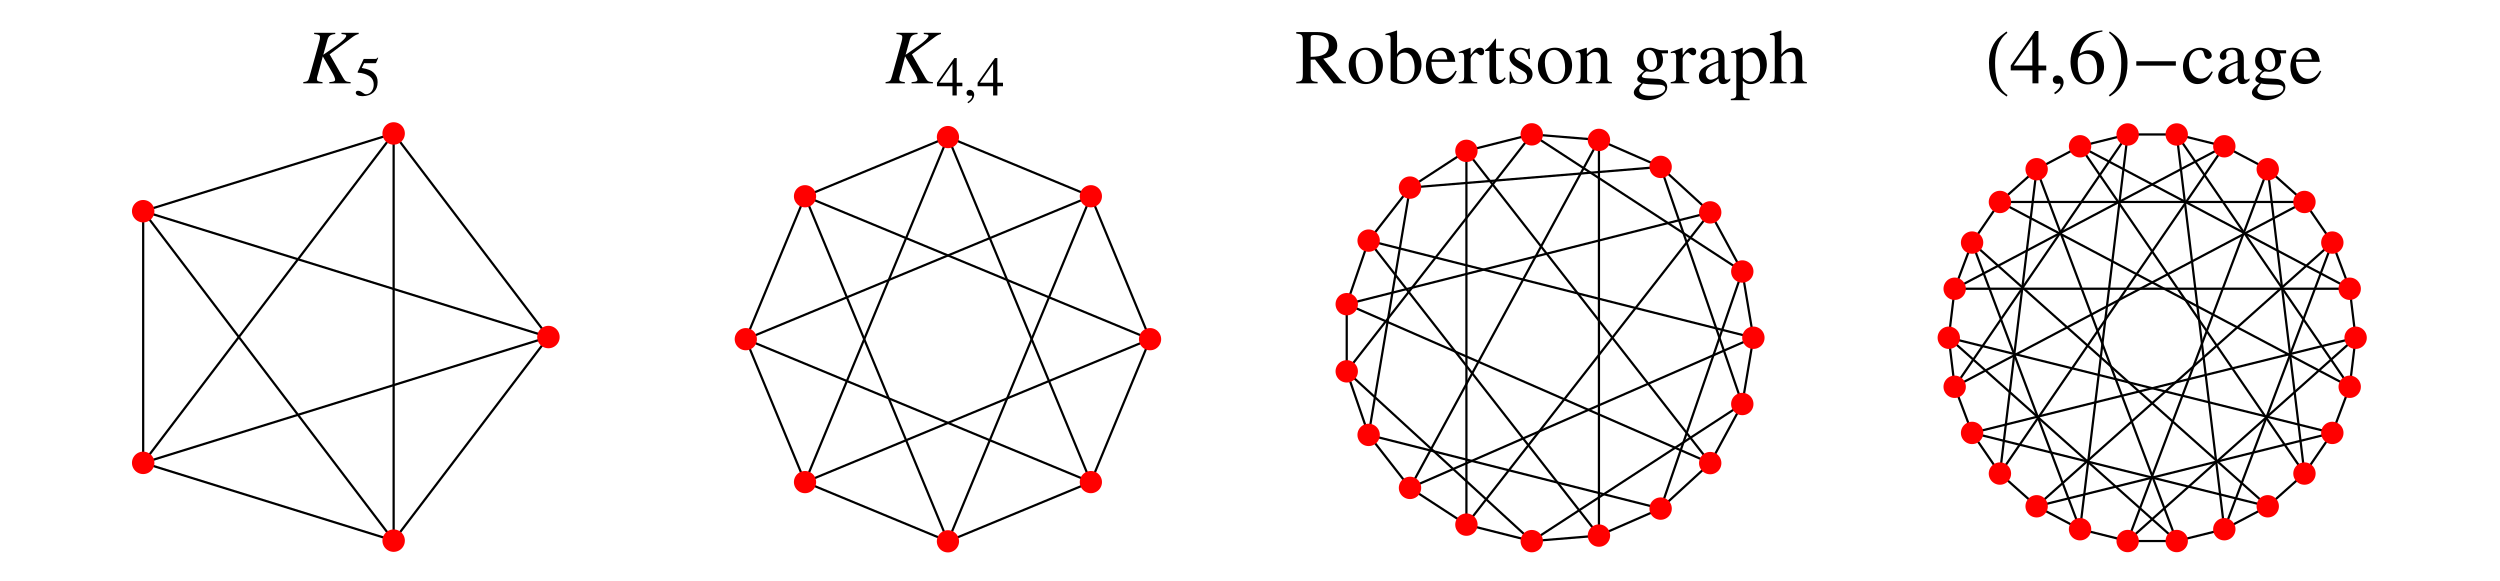 <?xml version="1.0" encoding="UTF-8"?>
<svg xmlns="http://www.w3.org/2000/svg" xmlns:xlink="http://www.w3.org/1999/xlink" width="320" height="74.31" viewBox="0 0 320 74.31">
<defs>
<g>
<g id="glyph-0-0">
</g>
<g id="glyph-0-1">
<path d="M 7.156 -6.469 L 4.953 -6.469 L 4.953 -6.312 C 5.078 -6.297 5.156 -6.297 5.219 -6.281 C 5.344 -6.266 5.438 -6.25 5.5 -6.219 C 5.531 -6.188 5.562 -6.141 5.562 -6.094 C 5.562 -5.859 5.016 -5.312 4.125 -4.703 L 2.625 -3.656 L 3.156 -5.578 C 3.297 -6.078 3.562 -6.266 4.156 -6.312 L 4.156 -6.469 L 1.453 -6.469 L 1.453 -6.312 C 2.078 -6.25 2.203 -6.172 2.203 -5.891 C 2.203 -5.734 2.172 -5.531 2.094 -5.266 L 0.875 -0.891 C 0.703 -0.297 0.656 -0.25 0.062 -0.156 L 0.062 0 L 2.531 0 L 2.531 -0.156 C 1.906 -0.234 1.812 -0.281 1.812 -0.594 C 1.812 -0.703 1.828 -0.766 1.891 -0.984 C 1.906 -1.047 1.938 -1.109 1.953 -1.188 L 2.562 -3.453 L 3.766 -1.391 C 4 -0.984 4.141 -0.641 4.141 -0.453 C 4.141 -0.297 4 -0.219 3.688 -0.188 C 3.641 -0.188 3.531 -0.172 3.391 -0.156 L 3.391 0 L 6.125 0 L 6.125 -0.156 C 5.5 -0.219 5.438 -0.25 5.156 -0.719 L 3.438 -3.719 L 6.406 -5.953 C 6.688 -6.156 6.922 -6.266 7.156 -6.312 Z M 7.156 -6.469 "/>
</g>
<g id="glyph-1-0">
</g>
<g id="glyph-1-1">
<path d="M 1.281 -4.125 L 2.656 -4.125 C 2.781 -4.125 2.797 -4.125 2.828 -4.188 L 3.094 -4.812 L 3.031 -4.859 C 2.922 -4.719 2.859 -4.672 2.703 -4.672 L 1.234 -4.672 L 0.453 -3 C 0.453 -2.984 0.453 -2.984 0.453 -2.969 C 0.453 -2.922 0.484 -2.906 0.531 -2.906 C 0.766 -2.906 1.031 -2.859 1.328 -2.766 C 2.141 -2.5 2.516 -2.078 2.516 -1.375 C 2.516 -0.688 2.094 -0.156 1.531 -0.156 C 1.391 -0.156 1.281 -0.219 1.062 -0.375 C 0.844 -0.531 0.688 -0.594 0.516 -0.594 C 0.328 -0.594 0.219 -0.516 0.219 -0.344 C 0.219 -0.078 0.547 0.094 1.094 0.094 C 1.672 0.094 2.188 -0.094 2.547 -0.453 C 2.859 -0.766 3.016 -1.172 3.016 -1.703 C 3.016 -2.219 2.875 -2.547 2.531 -2.891 C 2.219 -3.203 1.812 -3.375 0.984 -3.516 Z M 1.281 -4.125 "/>
</g>
<g id="glyph-1-2">
<path d="M 3.328 -1.625 L 2.609 -1.625 L 2.609 -4.781 L 2.297 -4.781 L 0.078 -1.625 L 0.078 -1.172 L 2.062 -1.172 L 2.062 0 L 2.609 0 L 2.609 -1.172 L 3.328 -1.172 Z M 2.062 -1.625 L 0.375 -1.625 L 2.062 -4.047 Z M 2.062 -1.625 "/>
</g>
<g id="glyph-1-3">
<path d="M 0.594 1 C 1.062 0.766 1.375 0.328 1.375 -0.094 C 1.375 -0.438 1.125 -0.719 0.812 -0.719 C 0.562 -0.719 0.391 -0.562 0.391 -0.312 C 0.391 -0.094 0.547 0.047 0.812 0.047 C 0.859 0.047 0.906 0.031 0.953 0.031 C 0.984 0.016 1 0.016 1 0.016 C 1.062 0.016 1.109 0.062 1.109 0.109 C 1.109 0.344 0.906 0.594 0.516 0.859 Z M 0.594 1 "/>
</g>
<g id="glyph-2-0">
</g>
<g id="glyph-2-1">
<path d="M 6.531 -0.188 C 6.156 -0.219 5.953 -0.312 5.672 -0.656 L 3.625 -3.156 C 4.891 -3.406 5.422 -3.906 5.422 -4.812 C 5.422 -5.234 5.297 -5.609 5.031 -5.891 C 4.656 -6.297 3.828 -6.562 2.906 -6.562 L 0.172 -6.562 L 0.172 -6.375 C 0.906 -6.297 1 -6.203 1.016 -5.484 L 1.016 -1.188 C 1 -0.344 0.906 -0.25 0.172 -0.188 L 0.172 0 L 2.906 0 L 2.906 -0.188 C 2.156 -0.234 2.031 -0.359 2.016 -1.078 L 2.016 -3.031 L 2.578 -3.047 L 4.938 0 L 6.531 0 Z M 2.016 -5.828 C 2.016 -6.109 2.125 -6.188 2.531 -6.188 C 3.766 -6.188 4.344 -5.766 4.344 -4.828 C 4.344 -4.344 4.125 -3.922 3.781 -3.734 C 3.312 -3.484 2.969 -3.422 2.016 -3.391 Z M 2.016 -5.828 "/>
</g>
<g id="glyph-2-2">
<path d="M 2.484 -4.562 C 1.172 -4.562 0.281 -3.609 0.281 -2.234 C 0.281 -0.891 1.203 0.094 2.453 0.094 C 3.703 0.094 4.656 -0.938 4.656 -2.312 C 4.656 -3.625 3.75 -4.562 2.484 -4.562 Z M 2.344 -4.281 C 3.188 -4.281 3.766 -3.328 3.766 -1.969 C 3.766 -0.844 3.312 -0.172 2.578 -0.172 C 2.188 -0.172 1.828 -0.422 1.609 -0.812 C 1.344 -1.328 1.172 -2.016 1.172 -2.719 C 1.172 -3.672 1.641 -4.281 2.344 -4.281 Z M 2.344 -4.281 "/>
</g>
<g id="glyph-2-3">
<path d="M 1.516 -6.75 L 1.469 -6.766 C 1.062 -6.625 0.797 -6.531 0.312 -6.406 L 0.031 -6.328 L 0.031 -6.172 C 0.094 -6.188 0.125 -6.188 0.203 -6.188 C 0.594 -6.188 0.688 -6.094 0.688 -5.672 L 0.688 -0.531 C 0.688 -0.234 1.516 0.094 2.312 0.094 C 3.625 0.094 4.641 -0.984 4.641 -2.406 C 4.641 -3.641 3.891 -4.562 2.891 -4.562 C 2.281 -4.562 1.719 -4.203 1.516 -3.719 Z M 1.516 -3.188 C 1.516 -3.578 1.984 -3.938 2.5 -3.938 C 2.781 -3.938 3.016 -3.828 3.234 -3.641 C 3.547 -3.344 3.766 -2.672 3.766 -1.953 C 3.766 -0.859 3.281 -0.219 2.484 -0.219 C 1.969 -0.219 1.516 -0.438 1.516 -0.688 Z M 1.516 -3.188 "/>
</g>
<g id="glyph-2-4">
<path d="M 4.047 -1.625 C 3.562 -0.875 3.141 -0.578 2.5 -0.578 C 1.938 -0.578 1.516 -0.875 1.234 -1.438 C 1.047 -1.812 0.984 -2.125 0.953 -2.75 L 4.016 -2.75 C 3.938 -3.391 3.828 -3.672 3.594 -4 C 3.281 -4.344 2.828 -4.562 2.312 -4.562 C 1.828 -4.562 1.359 -4.375 0.984 -4.047 C 0.516 -3.641 0.25 -2.938 0.25 -2.125 C 0.25 -0.75 0.953 0.094 2.094 0.094 C 3.047 0.094 3.781 -0.484 4.203 -1.562 Z M 0.984 -3.062 C 1.094 -3.828 1.422 -4.203 2.031 -4.203 C 2.641 -4.203 2.875 -3.922 3 -3.062 Z M 0.984 -3.062 "/>
</g>
<g id="glyph-2-5">
<path d="M 0.047 0 L 2.422 0 L 2.422 -0.156 C 1.766 -0.172 1.609 -0.312 1.578 -0.891 L 1.578 -3.125 C 1.578 -3.438 2 -3.938 2.281 -3.938 C 2.344 -3.938 2.422 -3.891 2.531 -3.781 C 2.688 -3.641 2.797 -3.594 2.938 -3.594 C 3.172 -3.594 3.312 -3.75 3.312 -4.031 C 3.312 -4.359 3.109 -4.562 2.781 -4.562 C 2.359 -4.562 2.078 -4.344 1.578 -3.625 L 1.578 -4.531 L 1.531 -4.562 C 0.984 -4.344 0.625 -4.203 0.062 -4.016 L 0.062 -3.859 C 0.203 -3.891 0.297 -3.906 0.422 -3.906 C 0.656 -3.906 0.75 -3.75 0.75 -3.312 L 0.75 -0.828 C 0.734 -0.312 0.672 -0.25 0.047 -0.156 Z M 0.047 0 "/>
</g>
<g id="glyph-2-6">
<path d="M 2.531 -4.453 L 1.531 -4.453 L 1.531 -5.609 C 1.531 -5.703 1.5 -5.734 1.453 -5.734 C 0.875 -4.906 0.578 -4.562 0.297 -4.391 C 0.188 -4.328 0.125 -4.266 0.125 -4.203 C 0.125 -4.188 0.141 -4.156 0.172 -4.141 L 0.688 -4.141 L 0.688 -1.156 C 0.688 -0.328 0.984 0.094 1.578 0.094 C 2.062 0.094 2.438 -0.141 2.766 -0.656 L 2.641 -0.766 C 2.422 -0.5 2.266 -0.422 2.047 -0.422 C 1.672 -0.422 1.531 -0.688 1.531 -1.312 L 1.531 -4.141 L 2.531 -4.141 Z M 2.531 -4.453 "/>
</g>
<g id="glyph-2-7">
<path d="M 3.125 -3.109 L 3.078 -4.469 L 2.969 -4.469 C 2.922 -4.391 2.875 -4.359 2.812 -4.359 C 2.75 -4.359 2.656 -4.375 2.547 -4.422 C 2.312 -4.5 2.094 -4.562 1.859 -4.562 C 1.062 -4.562 0.5 -4.047 0.5 -3.328 C 0.5 -2.781 0.828 -2.375 1.672 -1.906 L 2.234 -1.578 C 2.578 -1.375 2.75 -1.141 2.75 -0.828 C 2.75 -0.391 2.438 -0.125 1.938 -0.125 C 1.25 -0.125 0.906 -0.5 0.672 -1.5 L 0.516 -1.5 L 0.516 0.047 L 0.641 0.047 C 0.719 -0.062 0.75 -0.078 0.875 -0.078 C 0.984 -0.078 1.094 -0.062 1.328 0 C 1.594 0.062 1.859 0.094 2.047 0.094 C 2.828 0.094 3.453 -0.469 3.453 -1.172 C 3.453 -1.672 3.203 -1.984 2.609 -2.344 L 1.547 -2.984 C 1.266 -3.156 1.125 -3.391 1.125 -3.656 C 1.125 -4.062 1.422 -4.328 1.875 -4.328 C 2.453 -4.328 2.75 -4 2.969 -3.109 Z M 3.125 -3.109 "/>
</g>
<g id="glyph-2-8">
<path d="M 0.172 0 L 2.281 0 L 2.281 -0.156 C 1.781 -0.172 1.625 -0.312 1.625 -0.656 L 1.625 -3.453 C 2.094 -3.891 2.312 -4.016 2.641 -4.016 C 3.125 -4.016 3.375 -3.703 3.375 -3.047 L 3.375 -0.984 C 3.344 -0.344 3.234 -0.172 2.75 -0.156 L 2.75 0 L 4.797 0 L 4.797 -0.156 C 4.312 -0.203 4.203 -0.312 4.203 -0.797 L 4.203 -3.078 C 4.203 -4 3.766 -4.562 3.031 -4.562 C 2.578 -4.562 2.266 -4.391 1.594 -3.75 L 1.594 -4.531 L 1.531 -4.562 C 1.016 -4.375 0.672 -4.266 0.156 -4.109 L 0.156 -3.938 C 0.234 -3.969 0.312 -3.984 0.422 -3.984 C 0.703 -3.984 0.797 -3.828 0.797 -3.344 L 0.797 -0.891 C 0.781 -0.312 0.672 -0.172 0.172 -0.156 Z M 0.172 0 "/>
</g>
<g id="glyph-2-9">
<path d="M 4.656 -3.844 L 4.656 -4.234 L 3.891 -4.234 C 3.688 -4.234 3.547 -4.266 3.344 -4.328 L 3.125 -4.406 C 2.875 -4.5 2.594 -4.562 2.344 -4.562 C 1.422 -4.562 0.688 -3.859 0.688 -2.938 C 0.688 -2.312 0.938 -1.938 1.609 -1.609 L 1.344 -1.375 C 1.141 -1.172 1.016 -1.062 0.984 -1.031 C 0.781 -0.812 0.719 -0.703 0.719 -0.531 C 0.719 -0.312 0.828 -0.203 1.25 -0.016 C 0.531 0.5 0.281 0.828 0.281 1.203 C 0.281 1.719 1.047 2.156 1.984 2.156 C 2.734 2.156 3.5 1.906 4.016 1.484 C 4.391 1.172 4.562 0.859 4.562 0.484 C 4.562 -0.125 4.094 -0.531 3.375 -0.578 L 2.094 -0.641 C 1.562 -0.656 1.312 -0.75 1.312 -0.906 C 1.312 -1.094 1.641 -1.453 1.906 -1.531 C 2.266 -1.5 2.453 -1.469 2.484 -1.469 C 2.844 -1.469 3.234 -1.625 3.547 -1.891 C 3.875 -2.172 4.016 -2.516 4.016 -3.016 C 4.016 -3.297 3.969 -3.531 3.828 -3.844 Z M 1.453 0.016 C 1.797 0.094 2.562 0.156 3.078 0.156 C 3.969 0.156 4.297 0.281 4.297 0.641 C 4.297 1.203 3.531 1.594 2.422 1.594 C 1.531 1.594 0.969 1.312 0.969 0.875 C 0.969 0.641 1.062 0.5 1.453 0.016 Z M 1.5 -3.344 C 1.5 -3.938 1.781 -4.281 2.234 -4.281 C 2.547 -4.281 2.797 -4.109 2.969 -3.812 C 3.156 -3.469 3.266 -3.016 3.266 -2.625 C 3.266 -2.078 2.984 -1.719 2.531 -1.719 C 1.906 -1.719 1.5 -2.375 1.5 -3.312 Z M 1.5 -3.344 "/>
</g>
<g id="glyph-2-10">
<path d="M 4.375 -0.656 C 4.203 -0.516 4.094 -0.469 3.938 -0.469 C 3.719 -0.469 3.641 -0.609 3.641 -1.047 L 3.641 -2.969 C 3.641 -3.484 3.594 -3.781 3.453 -4.016 C 3.234 -4.375 2.797 -4.562 2.219 -4.562 C 1.281 -4.562 0.562 -4.078 0.562 -3.453 C 0.562 -3.219 0.75 -3.016 0.984 -3.016 C 1.219 -3.016 1.422 -3.219 1.422 -3.438 C 1.422 -3.484 1.422 -3.531 1.406 -3.594 C 1.391 -3.688 1.375 -3.766 1.375 -3.828 C 1.375 -4.094 1.688 -4.312 2.094 -4.312 C 2.578 -4.312 2.844 -4.031 2.844 -3.5 L 2.844 -2.891 C 1.328 -2.281 1.156 -2.203 0.719 -1.828 C 0.5 -1.625 0.359 -1.281 0.359 -0.953 C 0.359 -0.344 0.797 0.094 1.406 0.094 C 1.844 0.094 2.25 -0.109 2.859 -0.625 C 2.906 -0.094 3.078 0.094 3.484 0.094 C 3.828 0.094 4.031 -0.016 4.375 -0.391 Z M 2.844 -1.219 C 2.844 -0.922 2.797 -0.812 2.578 -0.688 C 2.344 -0.562 2.078 -0.469 1.859 -0.469 C 1.516 -0.469 1.234 -0.812 1.234 -1.234 L 1.234 -1.281 C 1.25 -1.875 1.688 -2.25 2.844 -2.656 Z M 2.844 -1.219 "/>
</g>
<g id="glyph-2-11">
<path d="M 0.047 2.156 L 2.453 2.156 L 2.453 1.969 C 1.703 1.969 1.578 1.859 1.578 1.234 L 1.578 -0.328 C 1.938 0 2.156 0.094 2.578 0.094 C 3.75 0.094 4.656 -1.016 4.656 -2.453 C 4.656 -3.672 3.969 -4.562 3 -4.562 C 2.453 -4.562 2.016 -4.312 1.578 -3.781 L 1.578 -4.531 L 1.516 -4.562 C 0.984 -4.344 0.641 -4.219 0.094 -4.047 L 0.094 -3.891 C 0.172 -3.906 0.234 -3.906 0.344 -3.906 C 0.672 -3.906 0.75 -3.797 0.75 -3.344 L 0.75 1.297 C 0.75 1.828 0.641 1.922 0.047 1.984 Z M 1.578 -3.312 C 1.578 -3.609 2.125 -3.969 2.578 -3.969 C 3.312 -3.969 3.797 -3.203 3.797 -2.047 C 3.797 -0.953 3.312 -0.219 2.609 -0.219 C 2.141 -0.219 1.578 -0.578 1.578 -0.875 Z M 1.578 -3.312 "/>
</g>
<g id="glyph-2-12">
<path d="M 4.828 -0.156 C 4.297 -0.234 4.234 -0.312 4.234 -1.016 L 4.234 -2.984 C 4.234 -4.016 3.828 -4.562 3.016 -4.562 C 2.422 -4.562 2.016 -4.312 1.562 -3.719 L 1.562 -6.734 L 1.5 -6.766 C 1.156 -6.641 0.906 -6.562 0.359 -6.406 L 0.094 -6.328 L 0.094 -6.172 C 0.141 -6.188 0.156 -6.188 0.219 -6.188 C 0.641 -6.188 0.719 -6.109 0.719 -5.672 L 0.719 -1.016 C 0.703 -0.297 0.656 -0.219 0.094 -0.156 L 0.094 0 L 2.234 0 L 2.234 -0.156 C 1.656 -0.203 1.578 -0.312 1.562 -1.016 L 1.562 -3.391 C 1.969 -3.859 2.266 -4.016 2.672 -4.016 C 3.156 -4.016 3.391 -3.672 3.391 -2.969 L 3.391 -1.016 C 3.375 -0.312 3.281 -0.203 2.719 -0.156 L 2.719 0 L 4.828 0 Z M 4.828 -0.156 "/>
</g>
<g id="glyph-2-13">
<path d="M 4.672 -2.281 L 3.672 -2.281 L 3.672 -6.703 L 3.234 -6.703 L 0.125 -2.281 L 0.125 -1.656 L 2.906 -1.656 L 2.906 0 L 3.672 0 L 3.672 -1.656 L 4.672 -1.656 Z M 2.891 -2.281 L 0.516 -2.281 L 2.891 -5.688 Z M 2.891 -2.281 "/>
</g>
<g id="glyph-2-14">
<path d="M 0.828 1.391 C 1.484 1.062 1.938 0.469 1.938 -0.125 C 1.938 -0.625 1.578 -1.016 1.141 -1.016 C 0.797 -1.016 0.562 -0.781 0.562 -0.453 C 0.562 -0.125 0.766 0.062 1.141 0.062 C 1.203 0.062 1.281 0.047 1.344 0.047 C 1.391 0.016 1.391 0.016 1.406 0.016 C 1.484 0.016 1.547 0.078 1.547 0.156 C 1.547 0.469 1.266 0.844 0.734 1.203 Z M 0.828 1.391 "/>
</g>
<g id="glyph-2-15">
<path d="M 4.422 -6.781 C 3.281 -6.672 2.719 -6.484 1.984 -5.984 C 0.922 -5.219 0.344 -4.094 0.344 -2.766 C 0.344 -1.906 0.609 -1.031 1.031 -0.531 C 1.406 -0.094 1.938 0.141 2.562 0.141 C 3.781 0.141 4.641 -0.797 4.641 -2.172 C 4.641 -3.453 3.922 -4.234 2.766 -4.234 C 2.328 -4.234 2.125 -4.172 1.5 -3.797 C 1.766 -5.297 2.875 -6.359 4.438 -6.625 Z M 2.391 -3.781 C 3.266 -3.781 3.75 -3.078 3.75 -1.828 C 3.75 -0.75 3.359 -0.141 2.672 -0.141 C 1.797 -0.141 1.266 -1.062 1.266 -2.609 C 1.266 -3.109 1.344 -3.391 1.531 -3.531 C 1.75 -3.688 2.047 -3.781 2.391 -3.781 Z M 2.391 -3.781 "/>
</g>
<g id="glyph-2-16">
<path d="M 3.938 -1.547 C 3.469 -0.859 3.109 -0.609 2.547 -0.609 C 1.641 -0.609 1.016 -1.406 1.016 -2.547 C 1.016 -3.578 1.562 -4.266 2.359 -4.266 C 2.719 -4.266 2.844 -4.172 2.938 -3.797 L 3 -3.578 C 3.078 -3.281 3.266 -3.125 3.484 -3.125 C 3.734 -3.125 3.938 -3.312 3.938 -3.531 C 3.938 -4.094 3.25 -4.562 2.422 -4.562 C 1.938 -4.562 1.422 -4.359 1.016 -4 C 0.531 -3.562 0.25 -2.891 0.25 -2.094 C 0.25 -0.828 1.031 0.094 2.125 0.094 C 2.578 0.094 2.969 -0.062 3.328 -0.359 C 3.594 -0.594 3.781 -0.875 4.078 -1.453 Z M 3.938 -1.547 "/>
</g>
<g id="glyph-3-0">
</g>
<g id="glyph-3-1">
<path d="M 2.875 1.5 C 1.5 0.578 1.281 -1.094 1.281 -2.625 C 1.281 -4.078 1.641 -5.547 2.859 -6.469 L 2.75 -6.641 C 2.5 -6.453 2.234 -6.266 1.984 -6.062 C 0.953 -5.219 0.5 -3.938 0.5 -2.641 C 0.5 -0.641 1.062 0.609 2.766 1.688 Z M 2.875 1.5 "/>
</g>
<g id="glyph-3-2">
<path d="M 2.688 -2.641 C 2.688 -3.953 2.234 -5.203 1.203 -6.062 C 0.953 -6.266 0.688 -6.453 0.422 -6.641 L 0.312 -6.469 C 1.531 -5.547 1.891 -4.078 1.891 -2.625 C 1.891 -1.078 1.688 0.578 0.297 1.5 L 0.422 1.688 C 2.125 0.609 2.688 -0.641 2.688 -2.641 Z M 2.688 -2.641 "/>
</g>
<g id="glyph-4-0">
</g>
<g id="glyph-4-1">
<path d="M 5.719 -2.266 L 5.719 -2.828 L 0.656 -2.828 L 0.656 -2.266 Z M 5.719 -2.266 "/>
</g>
</g>
</defs>
<g fill="rgb(0%, 0%, 0%)" fill-opacity="1">
<use xlink:href="#glyph-0-1" x="38.756" y="10.669"/>
</g>
<g fill="rgb(0%, 0%, 0%)" fill-opacity="1">
<use xlink:href="#glyph-1-1" x="45.32" y="12.216"/>
</g>
<path fill="none" stroke-width="2.902" stroke-linecap="round" stroke-linejoin="round" stroke="rgb(0%, 0%, 0%)" stroke-opacity="1" stroke-miterlimit="10" d="M 494.083 571.167 L 170.245 470.632 " transform="matrix(0.099, 0, 0, -0.099, 1.472, 73.626)"/>
<path fill="none" stroke-width="2.902" stroke-linecap="round" stroke-linejoin="round" stroke="rgb(0%, 0%, 0%)" stroke-opacity="1" stroke-miterlimit="10" d="M 494.083 571.167 L 170.245 145.256 " transform="matrix(0.099, 0, 0, -0.099, 1.472, 73.626)"/>
<path fill="none" stroke-width="2.902" stroke-linecap="round" stroke-linejoin="round" stroke="rgb(0%, 0%, 0%)" stroke-opacity="1" stroke-miterlimit="10" d="M 494.083 571.167 L 494.083 44.682 " transform="matrix(0.099, 0, 0, -0.099, 1.472, 73.626)"/>
<path fill="none" stroke-width="2.902" stroke-linecap="round" stroke-linejoin="round" stroke="rgb(0%, 0%, 0%)" stroke-opacity="1" stroke-miterlimit="10" d="M 494.083 571.167 L 694.206 307.925 " transform="matrix(0.099, 0, 0, -0.099, 1.472, 73.626)"/>
<path fill="none" stroke-width="2.902" stroke-linecap="round" stroke-linejoin="round" stroke="rgb(0%, 0%, 0%)" stroke-opacity="1" stroke-miterlimit="10" d="M 170.245 470.632 L 170.245 145.256 " transform="matrix(0.099, 0, 0, -0.099, 1.472, 73.626)"/>
<path fill="none" stroke-width="2.902" stroke-linecap="round" stroke-linejoin="round" stroke="rgb(0%, 0%, 0%)" stroke-opacity="1" stroke-miterlimit="10" d="M 170.245 470.632 L 494.083 44.682 " transform="matrix(0.099, 0, 0, -0.099, 1.472, 73.626)"/>
<path fill="none" stroke-width="2.902" stroke-linecap="round" stroke-linejoin="round" stroke="rgb(0%, 0%, 0%)" stroke-opacity="1" stroke-miterlimit="10" d="M 170.245 470.632 L 694.206 307.925 " transform="matrix(0.099, 0, 0, -0.099, 1.472, 73.626)"/>
<path fill="none" stroke-width="2.902" stroke-linecap="round" stroke-linejoin="round" stroke="rgb(0%, 0%, 0%)" stroke-opacity="1" stroke-miterlimit="10" d="M 170.245 145.256 L 494.083 44.682 " transform="matrix(0.099, 0, 0, -0.099, 1.472, 73.626)"/>
<path fill="none" stroke-width="2.902" stroke-linecap="round" stroke-linejoin="round" stroke="rgb(0%, 0%, 0%)" stroke-opacity="1" stroke-miterlimit="10" d="M 170.245 145.256 L 694.206 307.925 " transform="matrix(0.099, 0, 0, -0.099, 1.472, 73.626)"/>
<path fill="none" stroke-width="2.902" stroke-linecap="round" stroke-linejoin="round" stroke="rgb(0%, 0%, 0%)" stroke-opacity="1" stroke-miterlimit="10" d="M 494.083 44.682 L 694.206 307.925 " transform="matrix(0.099, 0, 0, -0.099, 1.472, 73.626)"/>
<path fill="none" stroke-width="29.023" stroke-linecap="round" stroke-linejoin="round" stroke="rgb(100%, 0%, 0%)" stroke-opacity="1" stroke-miterlimit="10" d="M 494.083 571.167 L 494.083 571.167 " transform="matrix(0.099, 0, 0, -0.099, 1.472, 73.626)"/>
<path fill="none" stroke-width="29.023" stroke-linecap="round" stroke-linejoin="round" stroke="rgb(100%, 0%, 0%)" stroke-opacity="1" stroke-miterlimit="10" d="M 170.245 470.632 L 170.245 470.632 " transform="matrix(0.099, 0, 0, -0.099, 1.472, 73.626)"/>
<path fill="none" stroke-width="29.023" stroke-linecap="round" stroke-linejoin="round" stroke="rgb(100%, 0%, 0%)" stroke-opacity="1" stroke-miterlimit="10" d="M 170.245 145.256 L 170.245 145.256 " transform="matrix(0.099, 0, 0, -0.099, 1.472, 73.626)"/>
<path fill="none" stroke-width="29.023" stroke-linecap="round" stroke-linejoin="round" stroke="rgb(100%, 0%, 0%)" stroke-opacity="1" stroke-miterlimit="10" d="M 494.083 44.682 L 494.083 44.682 " transform="matrix(0.099, 0, 0, -0.099, 1.472, 73.626)"/>
<path fill="none" stroke-width="29.023" stroke-linecap="round" stroke-linejoin="round" stroke="rgb(100%, 0%, 0%)" stroke-opacity="1" stroke-miterlimit="10" d="M 694.206 307.925 L 694.206 307.925 " transform="matrix(0.099, 0, 0, -0.099, 1.472, 73.626)"/>
<g fill="rgb(0%, 0%, 0%)" fill-opacity="1">
<use xlink:href="#glyph-0-1" x="113.29" y="10.669"/>
</g>
<g fill="rgb(0%, 0%, 0%)" fill-opacity="1">
<use xlink:href="#glyph-1-2" x="119.854" y="12.216"/>
</g>
<g fill="rgb(0%, 0%, 0%)" fill-opacity="1">
<use xlink:href="#glyph-1-3" x="123.322" y="12.216"/>
</g>
<g fill="rgb(0%, 0%, 0%)" fill-opacity="1">
<use xlink:href="#glyph-1-2" x="125.055" y="12.216"/>
</g>
<path fill="none" stroke-width="2.875" stroke-linecap="round" stroke-linejoin="round" stroke="rgb(0%, 0%, 0%)" stroke-opacity="1" stroke-miterlimit="10" d="M 1395.541 489.951 L 1210.755 566.475 " transform="matrix(0.099, 0, 0, -0.099, 1.472, 73.626)"/>
<path fill="none" stroke-width="2.875" stroke-linecap="round" stroke-linejoin="round" stroke="rgb(0%, 0%, 0%)" stroke-opacity="1" stroke-miterlimit="10" d="M 1395.541 489.951 L 949.405 305.165 " transform="matrix(0.099, 0, 0, -0.099, 1.472, 73.626)"/>
<path fill="none" stroke-width="2.875" stroke-linecap="round" stroke-linejoin="round" stroke="rgb(0%, 0%, 0%)" stroke-opacity="1" stroke-miterlimit="10" d="M 1395.541 489.951 L 1210.755 43.815 " transform="matrix(0.099, 0, 0, -0.099, 1.472, 73.626)"/>
<path fill="none" stroke-width="2.875" stroke-linecap="round" stroke-linejoin="round" stroke="rgb(0%, 0%, 0%)" stroke-opacity="1" stroke-miterlimit="10" d="M 1395.541 489.951 L 1472.065 305.165 " transform="matrix(0.099, 0, 0, -0.099, 1.472, 73.626)"/>
<path fill="none" stroke-width="2.875" stroke-linecap="round" stroke-linejoin="round" stroke="rgb(0%, 0%, 0%)" stroke-opacity="1" stroke-miterlimit="10" d="M 1210.755 566.475 L 1025.969 489.951 " transform="matrix(0.099, 0, 0, -0.099, 1.472, 73.626)"/>
<path fill="none" stroke-width="2.875" stroke-linecap="round" stroke-linejoin="round" stroke="rgb(0%, 0%, 0%)" stroke-opacity="1" stroke-miterlimit="10" d="M 1210.755 566.475 L 1025.969 120.379 " transform="matrix(0.099, 0, 0, -0.099, 1.472, 73.626)"/>
<path fill="none" stroke-width="2.875" stroke-linecap="round" stroke-linejoin="round" stroke="rgb(0%, 0%, 0%)" stroke-opacity="1" stroke-miterlimit="10" d="M 1210.755 566.475 L 1395.541 120.379 " transform="matrix(0.099, 0, 0, -0.099, 1.472, 73.626)"/>
<path fill="none" stroke-width="2.875" stroke-linecap="round" stroke-linejoin="round" stroke="rgb(0%, 0%, 0%)" stroke-opacity="1" stroke-miterlimit="10" d="M 1025.969 489.951 L 949.405 305.165 " transform="matrix(0.099, 0, 0, -0.099, 1.472, 73.626)"/>
<path fill="none" stroke-width="2.875" stroke-linecap="round" stroke-linejoin="round" stroke="rgb(0%, 0%, 0%)" stroke-opacity="1" stroke-miterlimit="10" d="M 1025.969 489.951 L 1210.755 43.815 " transform="matrix(0.099, 0, 0, -0.099, 1.472, 73.626)"/>
<path fill="none" stroke-width="2.875" stroke-linecap="round" stroke-linejoin="round" stroke="rgb(0%, 0%, 0%)" stroke-opacity="1" stroke-miterlimit="10" d="M 1025.969 489.951 L 1472.065 305.165 " transform="matrix(0.099, 0, 0, -0.099, 1.472, 73.626)"/>
<path fill="none" stroke-width="2.875" stroke-linecap="round" stroke-linejoin="round" stroke="rgb(0%, 0%, 0%)" stroke-opacity="1" stroke-miterlimit="10" d="M 949.405 305.165 L 1025.969 120.379 " transform="matrix(0.099, 0, 0, -0.099, 1.472, 73.626)"/>
<path fill="none" stroke-width="2.875" stroke-linecap="round" stroke-linejoin="round" stroke="rgb(0%, 0%, 0%)" stroke-opacity="1" stroke-miterlimit="10" d="M 949.405 305.165 L 1395.541 120.379 " transform="matrix(0.099, 0, 0, -0.099, 1.472, 73.626)"/>
<path fill="none" stroke-width="2.875" stroke-linecap="round" stroke-linejoin="round" stroke="rgb(0%, 0%, 0%)" stroke-opacity="1" stroke-miterlimit="10" d="M 1025.969 120.379 L 1210.755 43.815 " transform="matrix(0.099, 0, 0, -0.099, 1.472, 73.626)"/>
<path fill="none" stroke-width="2.875" stroke-linecap="round" stroke-linejoin="round" stroke="rgb(0%, 0%, 0%)" stroke-opacity="1" stroke-miterlimit="10" d="M 1025.969 120.379 L 1472.065 305.165 " transform="matrix(0.099, 0, 0, -0.099, 1.472, 73.626)"/>
<path fill="none" stroke-width="2.875" stroke-linecap="round" stroke-linejoin="round" stroke="rgb(0%, 0%, 0%)" stroke-opacity="1" stroke-miterlimit="10" d="M 1210.755 43.815 L 1395.541 120.379 " transform="matrix(0.099, 0, 0, -0.099, 1.472, 73.626)"/>
<path fill="none" stroke-width="2.875" stroke-linecap="round" stroke-linejoin="round" stroke="rgb(0%, 0%, 0%)" stroke-opacity="1" stroke-miterlimit="10" d="M 1395.541 120.379 L 1472.065 305.165 " transform="matrix(0.099, 0, 0, -0.099, 1.472, 73.626)"/>
<path fill="none" stroke-width="28.746" stroke-linecap="round" stroke-linejoin="round" stroke="rgb(100%, 0%, 0%)" stroke-opacity="1" stroke-miterlimit="10" d="M 1395.541 489.951 L 1395.541 489.951 " transform="matrix(0.099, 0, 0, -0.099, 1.472, 73.626)"/>
<path fill="none" stroke-width="28.746" stroke-linecap="round" stroke-linejoin="round" stroke="rgb(100%, 0%, 0%)" stroke-opacity="1" stroke-miterlimit="10" d="M 1210.755 566.475 L 1210.755 566.475 " transform="matrix(0.099, 0, 0, -0.099, 1.472, 73.626)"/>
<path fill="none" stroke-width="28.746" stroke-linecap="round" stroke-linejoin="round" stroke="rgb(100%, 0%, 0%)" stroke-opacity="1" stroke-miterlimit="10" d="M 1025.969 489.951 L 1025.969 489.951 " transform="matrix(0.099, 0, 0, -0.099, 1.472, 73.626)"/>
<path fill="none" stroke-width="28.746" stroke-linecap="round" stroke-linejoin="round" stroke="rgb(100%, 0%, 0%)" stroke-opacity="1" stroke-miterlimit="10" d="M 949.405 305.165 L 949.405 305.165 " transform="matrix(0.099, 0, 0, -0.099, 1.472, 73.626)"/>
<path fill="none" stroke-width="28.746" stroke-linecap="round" stroke-linejoin="round" stroke="rgb(100%, 0%, 0%)" stroke-opacity="1" stroke-miterlimit="10" d="M 1025.969 120.379 L 1025.969 120.379 " transform="matrix(0.099, 0, 0, -0.099, 1.472, 73.626)"/>
<path fill="none" stroke-width="28.746" stroke-linecap="round" stroke-linejoin="round" stroke="rgb(100%, 0%, 0%)" stroke-opacity="1" stroke-miterlimit="10" d="M 1210.755 43.815 L 1210.755 43.815 " transform="matrix(0.099, 0, 0, -0.099, 1.472, 73.626)"/>
<path fill="none" stroke-width="28.746" stroke-linecap="round" stroke-linejoin="round" stroke="rgb(100%, 0%, 0%)" stroke-opacity="1" stroke-miterlimit="10" d="M 1395.541 120.379 L 1395.541 120.379 " transform="matrix(0.099, 0, 0, -0.099, 1.472, 73.626)"/>
<path fill="none" stroke-width="28.746" stroke-linecap="round" stroke-linejoin="round" stroke="rgb(100%, 0%, 0%)" stroke-opacity="1" stroke-miterlimit="10" d="M 1472.065 305.165 L 1472.065 305.165 " transform="matrix(0.099, 0, 0, -0.099, 1.472, 73.626)"/>
<g fill="rgb(0%, 0%, 0%)" fill-opacity="1">
<use xlink:href="#glyph-2-1" x="165.747" y="10.669"/>
<use xlink:href="#glyph-2-2" x="172.355" y="10.669"/>
<use xlink:href="#glyph-2-3" x="177.309" y="10.669"/>
<use xlink:href="#glyph-2-4" x="182.263" y="10.669"/>
<use xlink:href="#glyph-2-5" x="186.662" y="10.669"/>
<use xlink:href="#glyph-2-6" x="189.962" y="10.669"/>
<use xlink:href="#glyph-2-7" x="192.716" y="10.669"/>
<use xlink:href="#glyph-2-2" x="196.57" y="10.669"/>
<use xlink:href="#glyph-2-8" x="201.524" y="10.669"/>
</g>
<g fill="rgb(0%, 0%, 0%)" fill-opacity="1">
<use xlink:href="#glyph-2-9" x="208.846" y="10.669"/>
<use xlink:href="#glyph-2-5" x="213.8" y="10.669"/>
<use xlink:href="#glyph-2-10" x="217.1" y="10.669"/>
<use xlink:href="#glyph-2-11" x="221.499" y="10.669"/>
<use xlink:href="#glyph-2-12" x="226.453" y="10.669"/>
</g>
<path fill="none" stroke-width="2.893" stroke-linecap="round" stroke-linejoin="round" stroke="rgb(0%, 0%, 0%)" stroke-opacity="1" stroke-miterlimit="10" d="M 2237.782 392.689 L 2196.306 469.095 " transform="matrix(0.099, 0, 0, -0.099, 1.472, 73.626)"/>
<path fill="none" stroke-width="2.893" stroke-linecap="round" stroke-linejoin="round" stroke="rgb(0%, 0%, 0%)" stroke-opacity="1" stroke-miterlimit="10" d="M 2237.782 392.689 L 1965.59 569.984 " transform="matrix(0.099, 0, 0, -0.099, 1.472, 73.626)"/>
<path fill="none" stroke-width="2.893" stroke-linecap="round" stroke-linejoin="round" stroke="rgb(0%, 0%, 0%)" stroke-opacity="1" stroke-miterlimit="10" d="M 2237.782 392.689 L 2132.201 86.118 " transform="matrix(0.099, 0, 0, -0.099, 1.472, 73.626)"/>
<path fill="none" stroke-width="2.893" stroke-linecap="round" stroke-linejoin="round" stroke="rgb(0%, 0%, 0%)" stroke-opacity="1" stroke-miterlimit="10" d="M 2237.782 392.689 L 2252.132 307.018 " transform="matrix(0.099, 0, 0, -0.099, 1.472, 73.626)"/>
<path fill="none" stroke-width="2.893" stroke-linecap="round" stroke-linejoin="round" stroke="rgb(0%, 0%, 0%)" stroke-opacity="1" stroke-miterlimit="10" d="M 2196.306 469.095 L 2132.201 527.917 " transform="matrix(0.099, 0, 0, -0.099, 1.472, 73.626)"/>
<path fill="none" stroke-width="2.893" stroke-linecap="round" stroke-linejoin="round" stroke="rgb(0%, 0%, 0%)" stroke-opacity="1" stroke-miterlimit="10" d="M 2196.306 469.095 L 1726.358 350.425 " transform="matrix(0.099, 0, 0, -0.099, 1.472, 73.626)"/>
<path fill="none" stroke-width="2.893" stroke-linecap="round" stroke-linejoin="round" stroke="rgb(0%, 0%, 0%)" stroke-opacity="1" stroke-miterlimit="10" d="M 2196.306 469.095 L 1881.102 65.381 " transform="matrix(0.099, 0, 0, -0.099, 1.472, 73.626)"/>
<path fill="none" stroke-width="2.893" stroke-linecap="round" stroke-linejoin="round" stroke="rgb(0%, 0%, 0%)" stroke-opacity="1" stroke-miterlimit="10" d="M 2132.201 527.917 L 2052.444 562.809 " transform="matrix(0.099, 0, 0, -0.099, 1.472, 73.626)"/>
<path fill="none" stroke-width="2.893" stroke-linecap="round" stroke-linejoin="round" stroke="rgb(0%, 0%, 0%)" stroke-opacity="1" stroke-miterlimit="10" d="M 2132.201 527.917 L 1808.165 501.147 " transform="matrix(0.099, 0, 0, -0.099, 1.472, 73.626)"/>
<path fill="none" stroke-width="2.893" stroke-linecap="round" stroke-linejoin="round" stroke="rgb(0%, 0%, 0%)" stroke-opacity="1" stroke-miterlimit="10" d="M 2132.201 527.917 L 2237.782 221.347 " transform="matrix(0.099, 0, 0, -0.099, 1.472, 73.626)"/>
<path fill="none" stroke-width="2.893" stroke-linecap="round" stroke-linejoin="round" stroke="rgb(0%, 0%, 0%)" stroke-opacity="1" stroke-miterlimit="10" d="M 2052.444 562.809 L 1965.59 569.984 " transform="matrix(0.099, 0, 0, -0.099, 1.472, 73.626)"/>
<path fill="none" stroke-width="2.893" stroke-linecap="round" stroke-linejoin="round" stroke="rgb(0%, 0%, 0%)" stroke-opacity="1" stroke-miterlimit="10" d="M 2052.444 562.809 L 1808.165 112.888 " transform="matrix(0.099, 0, 0, -0.099, 1.472, 73.626)"/>
<path fill="none" stroke-width="2.893" stroke-linecap="round" stroke-linejoin="round" stroke="rgb(0%, 0%, 0%)" stroke-opacity="1" stroke-miterlimit="10" d="M 2052.444 562.809 L 2052.444 51.227 " transform="matrix(0.099, 0, 0, -0.099, 1.472, 73.626)"/>
<path fill="none" stroke-width="2.893" stroke-linecap="round" stroke-linejoin="round" stroke="rgb(0%, 0%, 0%)" stroke-opacity="1" stroke-miterlimit="10" d="M 1965.59 569.984 L 1881.102 548.655 " transform="matrix(0.099, 0, 0, -0.099, 1.472, 73.626)"/>
<path fill="none" stroke-width="2.893" stroke-linecap="round" stroke-linejoin="round" stroke="rgb(0%, 0%, 0%)" stroke-opacity="1" stroke-miterlimit="10" d="M 1965.59 569.984 L 1726.358 263.571 " transform="matrix(0.099, 0, 0, -0.099, 1.472, 73.626)"/>
<path fill="none" stroke-width="2.893" stroke-linecap="round" stroke-linejoin="round" stroke="rgb(0%, 0%, 0%)" stroke-opacity="1" stroke-miterlimit="10" d="M 1881.102 548.655 L 1808.165 501.147 " transform="matrix(0.099, 0, 0, -0.099, 1.472, 73.626)"/>
<path fill="none" stroke-width="2.893" stroke-linecap="round" stroke-linejoin="round" stroke="rgb(0%, 0%, 0%)" stroke-opacity="1" stroke-miterlimit="10" d="M 1881.102 548.655 L 1881.102 65.381 " transform="matrix(0.099, 0, 0, -0.099, 1.472, 73.626)"/>
<path fill="none" stroke-width="2.893" stroke-linecap="round" stroke-linejoin="round" stroke="rgb(0%, 0%, 0%)" stroke-opacity="1" stroke-miterlimit="10" d="M 1881.102 548.655 L 2196.306 144.941 " transform="matrix(0.099, 0, 0, -0.099, 1.472, 73.626)"/>
<path fill="none" stroke-width="2.893" stroke-linecap="round" stroke-linejoin="round" stroke="rgb(0%, 0%, 0%)" stroke-opacity="1" stroke-miterlimit="10" d="M 1808.165 501.147 L 1754.665 432.587 " transform="matrix(0.099, 0, 0, -0.099, 1.472, 73.626)"/>
<path fill="none" stroke-width="2.893" stroke-linecap="round" stroke-linejoin="round" stroke="rgb(0%, 0%, 0%)" stroke-opacity="1" stroke-miterlimit="10" d="M 1808.165 501.147 L 1754.665 181.409 " transform="matrix(0.099, 0, 0, -0.099, 1.472, 73.626)"/>
<path fill="none" stroke-width="2.893" stroke-linecap="round" stroke-linejoin="round" stroke="rgb(0%, 0%, 0%)" stroke-opacity="1" stroke-miterlimit="10" d="M 1754.665 432.587 L 1726.358 350.425 " transform="matrix(0.099, 0, 0, -0.099, 1.472, 73.626)"/>
<path fill="none" stroke-width="2.893" stroke-linecap="round" stroke-linejoin="round" stroke="rgb(0%, 0%, 0%)" stroke-opacity="1" stroke-miterlimit="10" d="M 1754.665 432.587 L 2052.444 51.227 " transform="matrix(0.099, 0, 0, -0.099, 1.472, 73.626)"/>
<path fill="none" stroke-width="2.893" stroke-linecap="round" stroke-linejoin="round" stroke="rgb(0%, 0%, 0%)" stroke-opacity="1" stroke-miterlimit="10" d="M 1754.665 432.587 L 2252.132 307.018 " transform="matrix(0.099, 0, 0, -0.099, 1.472, 73.626)"/>
<path fill="none" stroke-width="2.893" stroke-linecap="round" stroke-linejoin="round" stroke="rgb(0%, 0%, 0%)" stroke-opacity="1" stroke-miterlimit="10" d="M 1726.358 350.425 L 1726.358 263.571 " transform="matrix(0.099, 0, 0, -0.099, 1.472, 73.626)"/>
<path fill="none" stroke-width="2.893" stroke-linecap="round" stroke-linejoin="round" stroke="rgb(0%, 0%, 0%)" stroke-opacity="1" stroke-miterlimit="10" d="M 1726.358 350.425 L 2196.306 144.941 " transform="matrix(0.099, 0, 0, -0.099, 1.472, 73.626)"/>
<path fill="none" stroke-width="2.893" stroke-linecap="round" stroke-linejoin="round" stroke="rgb(0%, 0%, 0%)" stroke-opacity="1" stroke-miterlimit="10" d="M 1726.358 263.571 L 1754.665 181.409 " transform="matrix(0.099, 0, 0, -0.099, 1.472, 73.626)"/>
<path fill="none" stroke-width="2.893" stroke-linecap="round" stroke-linejoin="round" stroke="rgb(0%, 0%, 0%)" stroke-opacity="1" stroke-miterlimit="10" d="M 1726.358 263.571 L 1965.59 44.052 " transform="matrix(0.099, 0, 0, -0.099, 1.472, 73.626)"/>
<path fill="none" stroke-width="2.893" stroke-linecap="round" stroke-linejoin="round" stroke="rgb(0%, 0%, 0%)" stroke-opacity="1" stroke-miterlimit="10" d="M 1754.665 181.409 L 1808.165 112.888 " transform="matrix(0.099, 0, 0, -0.099, 1.472, 73.626)"/>
<path fill="none" stroke-width="2.893" stroke-linecap="round" stroke-linejoin="round" stroke="rgb(0%, 0%, 0%)" stroke-opacity="1" stroke-miterlimit="10" d="M 1754.665 181.409 L 2132.201 86.118 " transform="matrix(0.099, 0, 0, -0.099, 1.472, 73.626)"/>
<path fill="none" stroke-width="2.893" stroke-linecap="round" stroke-linejoin="round" stroke="rgb(0%, 0%, 0%)" stroke-opacity="1" stroke-miterlimit="10" d="M 1808.165 112.888 L 1881.102 65.381 " transform="matrix(0.099, 0, 0, -0.099, 1.472, 73.626)"/>
<path fill="none" stroke-width="2.893" stroke-linecap="round" stroke-linejoin="round" stroke="rgb(0%, 0%, 0%)" stroke-opacity="1" stroke-miterlimit="10" d="M 1808.165 112.888 L 2252.132 307.018 " transform="matrix(0.099, 0, 0, -0.099, 1.472, 73.626)"/>
<path fill="none" stroke-width="2.893" stroke-linecap="round" stroke-linejoin="round" stroke="rgb(0%, 0%, 0%)" stroke-opacity="1" stroke-miterlimit="10" d="M 1881.102 65.381 L 1965.59 44.052 " transform="matrix(0.099, 0, 0, -0.099, 1.472, 73.626)"/>
<path fill="none" stroke-width="2.893" stroke-linecap="round" stroke-linejoin="round" stroke="rgb(0%, 0%, 0%)" stroke-opacity="1" stroke-miterlimit="10" d="M 1965.59 44.052 L 2052.444 51.227 " transform="matrix(0.099, 0, 0, -0.099, 1.472, 73.626)"/>
<path fill="none" stroke-width="2.893" stroke-linecap="round" stroke-linejoin="round" stroke="rgb(0%, 0%, 0%)" stroke-opacity="1" stroke-miterlimit="10" d="M 1965.59 44.052 L 2237.782 221.347 " transform="matrix(0.099, 0, 0, -0.099, 1.472, 73.626)"/>
<path fill="none" stroke-width="2.893" stroke-linecap="round" stroke-linejoin="round" stroke="rgb(0%, 0%, 0%)" stroke-opacity="1" stroke-miterlimit="10" d="M 2052.444 51.227 L 2132.201 86.118 " transform="matrix(0.099, 0, 0, -0.099, 1.472, 73.626)"/>
<path fill="none" stroke-width="2.893" stroke-linecap="round" stroke-linejoin="round" stroke="rgb(0%, 0%, 0%)" stroke-opacity="1" stroke-miterlimit="10" d="M 2132.201 86.118 L 2196.306 144.941 " transform="matrix(0.099, 0, 0, -0.099, 1.472, 73.626)"/>
<path fill="none" stroke-width="2.893" stroke-linecap="round" stroke-linejoin="round" stroke="rgb(0%, 0%, 0%)" stroke-opacity="1" stroke-miterlimit="10" d="M 2196.306 144.941 L 2237.782 221.347 " transform="matrix(0.099, 0, 0, -0.099, 1.472, 73.626)"/>
<path fill="none" stroke-width="2.893" stroke-linecap="round" stroke-linejoin="round" stroke="rgb(0%, 0%, 0%)" stroke-opacity="1" stroke-miterlimit="10" d="M 2237.782 221.347 L 2252.132 307.018 " transform="matrix(0.099, 0, 0, -0.099, 1.472, 73.626)"/>
<path fill="none" stroke-width="28.931" stroke-linecap="round" stroke-linejoin="round" stroke="rgb(100%, 0%, 0%)" stroke-opacity="1" stroke-miterlimit="10" d="M 2237.782 392.689 L 2237.782 392.689 " transform="matrix(0.099, 0, 0, -0.099, 1.472, 73.626)"/>
<path fill="none" stroke-width="28.931" stroke-linecap="round" stroke-linejoin="round" stroke="rgb(100%, 0%, 0%)" stroke-opacity="1" stroke-miterlimit="10" d="M 2196.306 469.095 L 2196.306 469.095 " transform="matrix(0.099, 0, 0, -0.099, 1.472, 73.626)"/>
<path fill="none" stroke-width="28.931" stroke-linecap="round" stroke-linejoin="round" stroke="rgb(100%, 0%, 0%)" stroke-opacity="1" stroke-miterlimit="10" d="M 2132.201 527.917 L 2132.201 527.917 " transform="matrix(0.099, 0, 0, -0.099, 1.472, 73.626)"/>
<path fill="none" stroke-width="28.931" stroke-linecap="round" stroke-linejoin="round" stroke="rgb(100%, 0%, 0%)" stroke-opacity="1" stroke-miterlimit="10" d="M 2052.444 562.809 L 2052.444 562.809 " transform="matrix(0.099, 0, 0, -0.099, 1.472, 73.626)"/>
<path fill="none" stroke-width="28.931" stroke-linecap="round" stroke-linejoin="round" stroke="rgb(100%, 0%, 0%)" stroke-opacity="1" stroke-miterlimit="10" d="M 1965.59 569.984 L 1965.59 569.984 " transform="matrix(0.099, 0, 0, -0.099, 1.472, 73.626)"/>
<path fill="none" stroke-width="28.931" stroke-linecap="round" stroke-linejoin="round" stroke="rgb(100%, 0%, 0%)" stroke-opacity="1" stroke-miterlimit="10" d="M 1881.102 548.655 L 1881.102 548.655 " transform="matrix(0.099, 0, 0, -0.099, 1.472, 73.626)"/>
<path fill="none" stroke-width="28.931" stroke-linecap="round" stroke-linejoin="round" stroke="rgb(100%, 0%, 0%)" stroke-opacity="1" stroke-miterlimit="10" d="M 1808.165 501.147 L 1808.165 501.147 " transform="matrix(0.099, 0, 0, -0.099, 1.472, 73.626)"/>
<path fill="none" stroke-width="28.931" stroke-linecap="round" stroke-linejoin="round" stroke="rgb(100%, 0%, 0%)" stroke-opacity="1" stroke-miterlimit="10" d="M 1754.665 432.587 L 1754.665 432.587 " transform="matrix(0.099, 0, 0, -0.099, 1.472, 73.626)"/>
<path fill="none" stroke-width="28.931" stroke-linecap="round" stroke-linejoin="round" stroke="rgb(100%, 0%, 0%)" stroke-opacity="1" stroke-miterlimit="10" d="M 1726.358 350.425 L 1726.358 350.425 " transform="matrix(0.099, 0, 0, -0.099, 1.472, 73.626)"/>
<path fill="none" stroke-width="28.931" stroke-linecap="round" stroke-linejoin="round" stroke="rgb(100%, 0%, 0%)" stroke-opacity="1" stroke-miterlimit="10" d="M 1726.358 263.571 L 1726.358 263.571 " transform="matrix(0.099, 0, 0, -0.099, 1.472, 73.626)"/>
<path fill="none" stroke-width="28.931" stroke-linecap="round" stroke-linejoin="round" stroke="rgb(100%, 0%, 0%)" stroke-opacity="1" stroke-miterlimit="10" d="M 1754.665 181.409 L 1754.665 181.409 " transform="matrix(0.099, 0, 0, -0.099, 1.472, 73.626)"/>
<path fill="none" stroke-width="28.931" stroke-linecap="round" stroke-linejoin="round" stroke="rgb(100%, 0%, 0%)" stroke-opacity="1" stroke-miterlimit="10" d="M 1808.165 112.888 L 1808.165 112.888 " transform="matrix(0.099, 0, 0, -0.099, 1.472, 73.626)"/>
<path fill="none" stroke-width="28.931" stroke-linecap="round" stroke-linejoin="round" stroke="rgb(100%, 0%, 0%)" stroke-opacity="1" stroke-miterlimit="10" d="M 1881.102 65.381 L 1881.102 65.381 " transform="matrix(0.099, 0, 0, -0.099, 1.472, 73.626)"/>
<path fill="none" stroke-width="28.931" stroke-linecap="round" stroke-linejoin="round" stroke="rgb(100%, 0%, 0%)" stroke-opacity="1" stroke-miterlimit="10" d="M 1965.59 44.052 L 1965.59 44.052 " transform="matrix(0.099, 0, 0, -0.099, 1.472, 73.626)"/>
<path fill="none" stroke-width="28.931" stroke-linecap="round" stroke-linejoin="round" stroke="rgb(100%, 0%, 0%)" stroke-opacity="1" stroke-miterlimit="10" d="M 2052.444 51.227 L 2052.444 51.227 " transform="matrix(0.099, 0, 0, -0.099, 1.472, 73.626)"/>
<path fill="none" stroke-width="28.931" stroke-linecap="round" stroke-linejoin="round" stroke="rgb(100%, 0%, 0%)" stroke-opacity="1" stroke-miterlimit="10" d="M 2132.201 86.118 L 2132.201 86.118 " transform="matrix(0.099, 0, 0, -0.099, 1.472, 73.626)"/>
<path fill="none" stroke-width="28.931" stroke-linecap="round" stroke-linejoin="round" stroke="rgb(100%, 0%, 0%)" stroke-opacity="1" stroke-miterlimit="10" d="M 2196.306 144.941 L 2196.306 144.941 " transform="matrix(0.099, 0, 0, -0.099, 1.472, 73.626)"/>
<path fill="none" stroke-width="28.931" stroke-linecap="round" stroke-linejoin="round" stroke="rgb(100%, 0%, 0%)" stroke-opacity="1" stroke-miterlimit="10" d="M 2237.782 221.347 L 2237.782 221.347 " transform="matrix(0.099, 0, 0, -0.099, 1.472, 73.626)"/>
<path fill="none" stroke-width="28.931" stroke-linecap="round" stroke-linejoin="round" stroke="rgb(100%, 0%, 0%)" stroke-opacity="1" stroke-miterlimit="10" d="M 2252.132 307.018 L 2252.132 307.018 " transform="matrix(0.099, 0, 0, -0.099, 1.472, 73.626)"/>
<g fill="rgb(0%, 0%, 0%)" fill-opacity="1">
<use xlink:href="#glyph-3-1" x="254.089" y="10.669"/>
</g>
<g fill="rgb(0%, 0%, 0%)" fill-opacity="1">
<use xlink:href="#glyph-2-13" x="257.248" y="10.669"/>
<use xlink:href="#glyph-2-14" x="262.202" y="10.669"/>
<use xlink:href="#glyph-2-15" x="264.679" y="10.669"/>
</g>
<g fill="rgb(0%, 0%, 0%)" fill-opacity="1">
<use xlink:href="#glyph-3-2" x="269.633" y="10.669"/>
</g>
<g fill="rgb(0%, 0%, 0%)" fill-opacity="1">
<use xlink:href="#glyph-4-1" x="272.791" y="10.669"/>
</g>
<g fill="rgb(0%, 0%, 0%)" fill-opacity="1">
<use xlink:href="#glyph-2-16" x="279.169" y="10.669"/>
<use xlink:href="#glyph-2-10" x="283.568" y="10.669"/>
<use xlink:href="#glyph-2-9" x="287.967" y="10.669"/>
<use xlink:href="#glyph-2-4" x="292.921" y="10.669"/>
</g>
<path fill="none" stroke-width="2.893" stroke-linecap="round" stroke-linejoin="round" stroke="rgb(0%, 0%, 0%)" stroke-opacity="1" stroke-miterlimit="10" d="M 3023.132 370.374 L 3000.66 430.064 " transform="matrix(0.099, 0, 0, -0.099, 1.472, 73.626)"/>
<path fill="none" stroke-width="2.893" stroke-linecap="round" stroke-linejoin="round" stroke="rgb(0%, 0%, 0%)" stroke-opacity="1" stroke-miterlimit="10" d="M 3023.132 370.374 L 2674.495 554.569 " transform="matrix(0.099, 0, 0, -0.099, 1.472, 73.626)"/>
<path fill="none" stroke-width="2.893" stroke-linecap="round" stroke-linejoin="round" stroke="rgb(0%, 0%, 0%)" stroke-opacity="1" stroke-miterlimit="10" d="M 3023.132 370.374 L 2512.378 370.374 " transform="matrix(0.099, 0, 0, -0.099, 1.472, 73.626)"/>
<path fill="none" stroke-width="2.893" stroke-linecap="round" stroke-linejoin="round" stroke="rgb(0%, 0%, 0%)" stroke-opacity="1" stroke-miterlimit="10" d="M 3023.132 370.374 L 3030.78 307.018 " transform="matrix(0.099, 0, 0, -0.099, 1.472, 73.626)"/>
<path fill="none" stroke-width="2.893" stroke-linecap="round" stroke-linejoin="round" stroke="rgb(0%, 0%, 0%)" stroke-opacity="1" stroke-miterlimit="10" d="M 3000.66 430.064 L 2964.625 482.578 " transform="matrix(0.099, 0, 0, -0.099, 1.472, 73.626)"/>
<path fill="none" stroke-width="2.893" stroke-linecap="round" stroke-linejoin="round" stroke="rgb(0%, 0%, 0%)" stroke-opacity="1" stroke-miterlimit="10" d="M 3000.66 430.064 L 2618.353 89.115 " transform="matrix(0.099, 0, 0, -0.099, 1.472, 73.626)"/>
<path fill="none" stroke-width="2.893" stroke-linecap="round" stroke-linejoin="round" stroke="rgb(0%, 0%, 0%)" stroke-opacity="1" stroke-miterlimit="10" d="M 3000.66 430.064 L 2861.015 59.467 " transform="matrix(0.099, 0, 0, -0.099, 1.472, 73.626)"/>
<path fill="none" stroke-width="2.893" stroke-linecap="round" stroke-linejoin="round" stroke="rgb(0%, 0%, 0%)" stroke-opacity="1" stroke-miterlimit="10" d="M 2964.625 482.578 L 2917.157 524.921 " transform="matrix(0.099, 0, 0, -0.099, 1.472, 73.626)"/>
<path fill="none" stroke-width="2.893" stroke-linecap="round" stroke-linejoin="round" stroke="rgb(0%, 0%, 0%)" stroke-opacity="1" stroke-miterlimit="10" d="M 2964.625 482.578 L 2570.885 482.578 " transform="matrix(0.099, 0, 0, -0.099, 1.472, 73.626)"/>
<path fill="none" stroke-width="2.893" stroke-linecap="round" stroke-linejoin="round" stroke="rgb(0%, 0%, 0%)" stroke-opacity="1" stroke-miterlimit="10" d="M 2964.625 482.578 L 2512.378 243.622 " transform="matrix(0.099, 0, 0, -0.099, 1.472, 73.626)"/>
<path fill="none" stroke-width="2.893" stroke-linecap="round" stroke-linejoin="round" stroke="rgb(0%, 0%, 0%)" stroke-opacity="1" stroke-miterlimit="10" d="M 2917.157 524.921 L 2861.015 554.569 " transform="matrix(0.099, 0, 0, -0.099, 1.472, 73.626)"/>
<path fill="none" stroke-width="2.893" stroke-linecap="round" stroke-linejoin="round" stroke="rgb(0%, 0%, 0%)" stroke-opacity="1" stroke-miterlimit="10" d="M 2917.157 524.921 L 2736.037 44.17 " transform="matrix(0.099, 0, 0, -0.099, 1.472, 73.626)"/>
<path fill="none" stroke-width="2.893" stroke-linecap="round" stroke-linejoin="round" stroke="rgb(0%, 0%, 0%)" stroke-opacity="1" stroke-miterlimit="10" d="M 2917.157 524.921 L 2964.625 131.418 " transform="matrix(0.099, 0, 0, -0.099, 1.472, 73.626)"/>
<path fill="none" stroke-width="2.893" stroke-linecap="round" stroke-linejoin="round" stroke="rgb(0%, 0%, 0%)" stroke-opacity="1" stroke-miterlimit="10" d="M 2861.015 554.569 L 2799.473 569.826 " transform="matrix(0.099, 0, 0, -0.099, 1.472, 73.626)"/>
<path fill="none" stroke-width="2.893" stroke-linecap="round" stroke-linejoin="round" stroke="rgb(0%, 0%, 0%)" stroke-opacity="1" stroke-miterlimit="10" d="M 2861.015 554.569 L 2512.378 370.374 " transform="matrix(0.099, 0, 0, -0.099, 1.472, 73.626)"/>
<path fill="none" stroke-width="2.893" stroke-linecap="round" stroke-linejoin="round" stroke="rgb(0%, 0%, 0%)" stroke-opacity="1" stroke-miterlimit="10" d="M 2861.015 554.569 L 2570.885 131.418 " transform="matrix(0.099, 0, 0, -0.099, 1.472, 73.626)"/>
<path fill="none" stroke-width="2.893" stroke-linecap="round" stroke-linejoin="round" stroke="rgb(0%, 0%, 0%)" stroke-opacity="1" stroke-miterlimit="10" d="M 2799.473 569.826 L 2736.037 569.826 " transform="matrix(0.099, 0, 0, -0.099, 1.472, 73.626)"/>
<path fill="none" stroke-width="2.893" stroke-linecap="round" stroke-linejoin="round" stroke="rgb(0%, 0%, 0%)" stroke-opacity="1" stroke-miterlimit="10" d="M 2799.473 569.826 L 2861.015 59.467 " transform="matrix(0.099, 0, 0, -0.099, 1.472, 73.626)"/>
<path fill="none" stroke-width="2.893" stroke-linecap="round" stroke-linejoin="round" stroke="rgb(0%, 0%, 0%)" stroke-opacity="1" stroke-miterlimit="10" d="M 2799.473 569.826 L 3023.132 243.622 " transform="matrix(0.099, 0, 0, -0.099, 1.472, 73.626)"/>
<path fill="none" stroke-width="2.893" stroke-linecap="round" stroke-linejoin="round" stroke="rgb(0%, 0%, 0%)" stroke-opacity="1" stroke-miterlimit="10" d="M 2736.037 569.826 L 2674.495 554.569 " transform="matrix(0.099, 0, 0, -0.099, 1.472, 73.626)"/>
<path fill="none" stroke-width="2.893" stroke-linecap="round" stroke-linejoin="round" stroke="rgb(0%, 0%, 0%)" stroke-opacity="1" stroke-miterlimit="10" d="M 2736.037 569.826 L 2512.378 243.622 " transform="matrix(0.099, 0, 0, -0.099, 1.472, 73.626)"/>
<path fill="none" stroke-width="2.893" stroke-linecap="round" stroke-linejoin="round" stroke="rgb(0%, 0%, 0%)" stroke-opacity="1" stroke-miterlimit="10" d="M 2736.037 569.826 L 2674.495 59.467 " transform="matrix(0.099, 0, 0, -0.099, 1.472, 73.626)"/>
<path fill="none" stroke-width="2.893" stroke-linecap="round" stroke-linejoin="round" stroke="rgb(0%, 0%, 0%)" stroke-opacity="1" stroke-miterlimit="10" d="M 2674.495 554.569 L 2618.353 524.921 " transform="matrix(0.099, 0, 0, -0.099, 1.472, 73.626)"/>
<path fill="none" stroke-width="2.893" stroke-linecap="round" stroke-linejoin="round" stroke="rgb(0%, 0%, 0%)" stroke-opacity="1" stroke-miterlimit="10" d="M 2674.495 554.569 L 2964.625 131.418 " transform="matrix(0.099, 0, 0, -0.099, 1.472, 73.626)"/>
<path fill="none" stroke-width="2.893" stroke-linecap="round" stroke-linejoin="round" stroke="rgb(0%, 0%, 0%)" stroke-opacity="1" stroke-miterlimit="10" d="M 2618.353 524.921 L 2570.885 482.578 " transform="matrix(0.099, 0, 0, -0.099, 1.472, 73.626)"/>
<path fill="none" stroke-width="2.893" stroke-linecap="round" stroke-linejoin="round" stroke="rgb(0%, 0%, 0%)" stroke-opacity="1" stroke-miterlimit="10" d="M 2618.353 524.921 L 2570.885 131.418 " transform="matrix(0.099, 0, 0, -0.099, 1.472, 73.626)"/>
<path fill="none" stroke-width="2.893" stroke-linecap="round" stroke-linejoin="round" stroke="rgb(0%, 0%, 0%)" stroke-opacity="1" stroke-miterlimit="10" d="M 2618.353 524.921 L 2799.473 44.17 " transform="matrix(0.099, 0, 0, -0.099, 1.472, 73.626)"/>
<path fill="none" stroke-width="2.893" stroke-linecap="round" stroke-linejoin="round" stroke="rgb(0%, 0%, 0%)" stroke-opacity="1" stroke-miterlimit="10" d="M 2570.885 482.578 L 2534.89 430.064 " transform="matrix(0.099, 0, 0, -0.099, 1.472, 73.626)"/>
<path fill="none" stroke-width="2.893" stroke-linecap="round" stroke-linejoin="round" stroke="rgb(0%, 0%, 0%)" stroke-opacity="1" stroke-miterlimit="10" d="M 2570.885 482.578 L 3023.132 243.622 " transform="matrix(0.099, 0, 0, -0.099, 1.472, 73.626)"/>
<path fill="none" stroke-width="2.893" stroke-linecap="round" stroke-linejoin="round" stroke="rgb(0%, 0%, 0%)" stroke-opacity="1" stroke-miterlimit="10" d="M 2534.89 430.064 L 2512.378 370.374 " transform="matrix(0.099, 0, 0, -0.099, 1.472, 73.626)"/>
<path fill="none" stroke-width="2.893" stroke-linecap="round" stroke-linejoin="round" stroke="rgb(0%, 0%, 0%)" stroke-opacity="1" stroke-miterlimit="10" d="M 2534.89 430.064 L 2674.495 59.467 " transform="matrix(0.099, 0, 0, -0.099, 1.472, 73.626)"/>
<path fill="none" stroke-width="2.893" stroke-linecap="round" stroke-linejoin="round" stroke="rgb(0%, 0%, 0%)" stroke-opacity="1" stroke-miterlimit="10" d="M 2534.89 430.064 L 2917.157 89.115 " transform="matrix(0.099, 0, 0, -0.099, 1.472, 73.626)"/>
<path fill="none" stroke-width="2.893" stroke-linecap="round" stroke-linejoin="round" stroke="rgb(0%, 0%, 0%)" stroke-opacity="1" stroke-miterlimit="10" d="M 2512.378 370.374 L 2504.769 307.018 " transform="matrix(0.099, 0, 0, -0.099, 1.472, 73.626)"/>
<path fill="none" stroke-width="2.893" stroke-linecap="round" stroke-linejoin="round" stroke="rgb(0%, 0%, 0%)" stroke-opacity="1" stroke-miterlimit="10" d="M 2504.769 307.018 L 2512.378 243.622 " transform="matrix(0.099, 0, 0, -0.099, 1.472, 73.626)"/>
<path fill="none" stroke-width="2.893" stroke-linecap="round" stroke-linejoin="round" stroke="rgb(0%, 0%, 0%)" stroke-opacity="1" stroke-miterlimit="10" d="M 2504.769 307.018 L 2799.473 44.17 " transform="matrix(0.099, 0, 0, -0.099, 1.472, 73.626)"/>
<path fill="none" stroke-width="2.893" stroke-linecap="round" stroke-linejoin="round" stroke="rgb(0%, 0%, 0%)" stroke-opacity="1" stroke-miterlimit="10" d="M 2504.769 307.018 L 3000.66 183.972 " transform="matrix(0.099, 0, 0, -0.099, 1.472, 73.626)"/>
<path fill="none" stroke-width="2.893" stroke-linecap="round" stroke-linejoin="round" stroke="rgb(0%, 0%, 0%)" stroke-opacity="1" stroke-miterlimit="10" d="M 2512.378 243.622 L 2534.89 183.972 " transform="matrix(0.099, 0, 0, -0.099, 1.472, 73.626)"/>
<path fill="none" stroke-width="2.893" stroke-linecap="round" stroke-linejoin="round" stroke="rgb(0%, 0%, 0%)" stroke-opacity="1" stroke-miterlimit="10" d="M 2534.89 183.972 L 2570.885 131.418 " transform="matrix(0.099, 0, 0, -0.099, 1.472, 73.626)"/>
<path fill="none" stroke-width="2.893" stroke-linecap="round" stroke-linejoin="round" stroke="rgb(0%, 0%, 0%)" stroke-opacity="1" stroke-miterlimit="10" d="M 2534.89 183.972 L 2917.157 89.115 " transform="matrix(0.099, 0, 0, -0.099, 1.472, 73.626)"/>
<path fill="none" stroke-width="2.893" stroke-linecap="round" stroke-linejoin="round" stroke="rgb(0%, 0%, 0%)" stroke-opacity="1" stroke-miterlimit="10" d="M 2534.89 183.972 L 3030.78 307.018 " transform="matrix(0.099, 0, 0, -0.099, 1.472, 73.626)"/>
<path fill="none" stroke-width="2.893" stroke-linecap="round" stroke-linejoin="round" stroke="rgb(0%, 0%, 0%)" stroke-opacity="1" stroke-miterlimit="10" d="M 2570.885 131.418 L 2618.353 89.115 " transform="matrix(0.099, 0, 0, -0.099, 1.472, 73.626)"/>
<path fill="none" stroke-width="2.893" stroke-linecap="round" stroke-linejoin="round" stroke="rgb(0%, 0%, 0%)" stroke-opacity="1" stroke-miterlimit="10" d="M 2618.353 89.115 L 2674.495 59.467 " transform="matrix(0.099, 0, 0, -0.099, 1.472, 73.626)"/>
<path fill="none" stroke-width="2.893" stroke-linecap="round" stroke-linejoin="round" stroke="rgb(0%, 0%, 0%)" stroke-opacity="1" stroke-miterlimit="10" d="M 2618.353 89.115 L 3000.66 183.972 " transform="matrix(0.099, 0, 0, -0.099, 1.472, 73.626)"/>
<path fill="none" stroke-width="2.893" stroke-linecap="round" stroke-linejoin="round" stroke="rgb(0%, 0%, 0%)" stroke-opacity="1" stroke-miterlimit="10" d="M 2674.495 59.467 L 2736.037 44.17 " transform="matrix(0.099, 0, 0, -0.099, 1.472, 73.626)"/>
<path fill="none" stroke-width="2.893" stroke-linecap="round" stroke-linejoin="round" stroke="rgb(0%, 0%, 0%)" stroke-opacity="1" stroke-miterlimit="10" d="M 2736.037 44.17 L 2799.473 44.17 " transform="matrix(0.099, 0, 0, -0.099, 1.472, 73.626)"/>
<path fill="none" stroke-width="2.893" stroke-linecap="round" stroke-linejoin="round" stroke="rgb(0%, 0%, 0%)" stroke-opacity="1" stroke-miterlimit="10" d="M 2736.037 44.17 L 3030.78 307.018 " transform="matrix(0.099, 0, 0, -0.099, 1.472, 73.626)"/>
<path fill="none" stroke-width="2.893" stroke-linecap="round" stroke-linejoin="round" stroke="rgb(0%, 0%, 0%)" stroke-opacity="1" stroke-miterlimit="10" d="M 2799.473 44.17 L 2861.015 59.467 " transform="matrix(0.099, 0, 0, -0.099, 1.472, 73.626)"/>
<path fill="none" stroke-width="2.893" stroke-linecap="round" stroke-linejoin="round" stroke="rgb(0%, 0%, 0%)" stroke-opacity="1" stroke-miterlimit="10" d="M 2861.015 59.467 L 2917.157 89.115 " transform="matrix(0.099, 0, 0, -0.099, 1.472, 73.626)"/>
<path fill="none" stroke-width="2.893" stroke-linecap="round" stroke-linejoin="round" stroke="rgb(0%, 0%, 0%)" stroke-opacity="1" stroke-miterlimit="10" d="M 2917.157 89.115 L 2964.625 131.418 " transform="matrix(0.099, 0, 0, -0.099, 1.472, 73.626)"/>
<path fill="none" stroke-width="2.893" stroke-linecap="round" stroke-linejoin="round" stroke="rgb(0%, 0%, 0%)" stroke-opacity="1" stroke-miterlimit="10" d="M 2964.625 131.418 L 3000.66 183.972 " transform="matrix(0.099, 0, 0, -0.099, 1.472, 73.626)"/>
<path fill="none" stroke-width="2.893" stroke-linecap="round" stroke-linejoin="round" stroke="rgb(0%, 0%, 0%)" stroke-opacity="1" stroke-miterlimit="10" d="M 3000.66 183.972 L 3023.132 243.622 " transform="matrix(0.099, 0, 0, -0.099, 1.472, 73.626)"/>
<path fill="none" stroke-width="2.893" stroke-linecap="round" stroke-linejoin="round" stroke="rgb(0%, 0%, 0%)" stroke-opacity="1" stroke-miterlimit="10" d="M 3023.132 243.622 L 3030.78 307.018 " transform="matrix(0.099, 0, 0, -0.099, 1.472, 73.626)"/>
<path fill="none" stroke-width="28.931" stroke-linecap="round" stroke-linejoin="round" stroke="rgb(100%, 0%, 0%)" stroke-opacity="1" stroke-miterlimit="10" d="M 3023.132 370.374 L 3023.132 370.374 " transform="matrix(0.099, 0, 0, -0.099, 1.472, 73.626)"/>
<path fill="none" stroke-width="28.931" stroke-linecap="round" stroke-linejoin="round" stroke="rgb(100%, 0%, 0%)" stroke-opacity="1" stroke-miterlimit="10" d="M 3000.66 430.064 L 3000.66 430.064 " transform="matrix(0.099, 0, 0, -0.099, 1.472, 73.626)"/>
<path fill="none" stroke-width="28.931" stroke-linecap="round" stroke-linejoin="round" stroke="rgb(100%, 0%, 0%)" stroke-opacity="1" stroke-miterlimit="10" d="M 2964.625 482.578 L 2964.625 482.578 " transform="matrix(0.099, 0, 0, -0.099, 1.472, 73.626)"/>
<path fill="none" stroke-width="28.931" stroke-linecap="round" stroke-linejoin="round" stroke="rgb(100%, 0%, 0%)" stroke-opacity="1" stroke-miterlimit="10" d="M 2917.157 524.921 L 2917.157 524.921 " transform="matrix(0.099, 0, 0, -0.099, 1.472, 73.626)"/>
<path fill="none" stroke-width="28.931" stroke-linecap="round" stroke-linejoin="round" stroke="rgb(100%, 0%, 0%)" stroke-opacity="1" stroke-miterlimit="10" d="M 2861.015 554.569 L 2861.015 554.569 " transform="matrix(0.099, 0, 0, -0.099, 1.472, 73.626)"/>
<path fill="none" stroke-width="28.931" stroke-linecap="round" stroke-linejoin="round" stroke="rgb(100%, 0%, 0%)" stroke-opacity="1" stroke-miterlimit="10" d="M 2799.473 569.826 L 2799.473 569.826 " transform="matrix(0.099, 0, 0, -0.099, 1.472, 73.626)"/>
<path fill="none" stroke-width="28.931" stroke-linecap="round" stroke-linejoin="round" stroke="rgb(100%, 0%, 0%)" stroke-opacity="1" stroke-miterlimit="10" d="M 2736.037 569.826 L 2736.037 569.826 " transform="matrix(0.099, 0, 0, -0.099, 1.472, 73.626)"/>
<path fill="none" stroke-width="28.931" stroke-linecap="round" stroke-linejoin="round" stroke="rgb(100%, 0%, 0%)" stroke-opacity="1" stroke-miterlimit="10" d="M 2674.495 554.569 L 2674.495 554.569 " transform="matrix(0.099, 0, 0, -0.099, 1.472, 73.626)"/>
<path fill="none" stroke-width="28.931" stroke-linecap="round" stroke-linejoin="round" stroke="rgb(100%, 0%, 0%)" stroke-opacity="1" stroke-miterlimit="10" d="M 2618.353 524.921 L 2618.353 524.921 " transform="matrix(0.099, 0, 0, -0.099, 1.472, 73.626)"/>
<path fill="none" stroke-width="28.931" stroke-linecap="round" stroke-linejoin="round" stroke="rgb(100%, 0%, 0%)" stroke-opacity="1" stroke-miterlimit="10" d="M 2570.885 482.578 L 2570.885 482.578 " transform="matrix(0.099, 0, 0, -0.099, 1.472, 73.626)"/>
<path fill="none" stroke-width="28.931" stroke-linecap="round" stroke-linejoin="round" stroke="rgb(100%, 0%, 0%)" stroke-opacity="1" stroke-miterlimit="10" d="M 2534.89 430.064 L 2534.89 430.064 " transform="matrix(0.099, 0, 0, -0.099, 1.472, 73.626)"/>
<path fill="none" stroke-width="28.931" stroke-linecap="round" stroke-linejoin="round" stroke="rgb(100%, 0%, 0%)" stroke-opacity="1" stroke-miterlimit="10" d="M 2512.378 370.374 L 2512.378 370.374 " transform="matrix(0.099, 0, 0, -0.099, 1.472, 73.626)"/>
<path fill="none" stroke-width="28.931" stroke-linecap="round" stroke-linejoin="round" stroke="rgb(100%, 0%, 0%)" stroke-opacity="1" stroke-miterlimit="10" d="M 2504.769 307.018 L 2504.769 307.018 " transform="matrix(0.099, 0, 0, -0.099, 1.472, 73.626)"/>
<path fill="none" stroke-width="28.931" stroke-linecap="round" stroke-linejoin="round" stroke="rgb(100%, 0%, 0%)" stroke-opacity="1" stroke-miterlimit="10" d="M 2512.378 243.622 L 2512.378 243.622 " transform="matrix(0.099, 0, 0, -0.099, 1.472, 73.626)"/>
<path fill="none" stroke-width="28.931" stroke-linecap="round" stroke-linejoin="round" stroke="rgb(100%, 0%, 0%)" stroke-opacity="1" stroke-miterlimit="10" d="M 2534.89 183.972 L 2534.89 183.972 " transform="matrix(0.099, 0, 0, -0.099, 1.472, 73.626)"/>
<path fill="none" stroke-width="28.931" stroke-linecap="round" stroke-linejoin="round" stroke="rgb(100%, 0%, 0%)" stroke-opacity="1" stroke-miterlimit="10" d="M 2570.885 131.418 L 2570.885 131.418 " transform="matrix(0.099, 0, 0, -0.099, 1.472, 73.626)"/>
<path fill="none" stroke-width="28.931" stroke-linecap="round" stroke-linejoin="round" stroke="rgb(100%, 0%, 0%)" stroke-opacity="1" stroke-miterlimit="10" d="M 2618.353 89.115 L 2618.353 89.115 " transform="matrix(0.099, 0, 0, -0.099, 1.472, 73.626)"/>
<path fill="none" stroke-width="28.931" stroke-linecap="round" stroke-linejoin="round" stroke="rgb(100%, 0%, 0%)" stroke-opacity="1" stroke-miterlimit="10" d="M 2674.495 59.467 L 2674.495 59.467 " transform="matrix(0.099, 0, 0, -0.099, 1.472, 73.626)"/>
<path fill="none" stroke-width="28.931" stroke-linecap="round" stroke-linejoin="round" stroke="rgb(100%, 0%, 0%)" stroke-opacity="1" stroke-miterlimit="10" d="M 2736.037 44.17 L 2736.037 44.17 " transform="matrix(0.099, 0, 0, -0.099, 1.472, 73.626)"/>
<path fill="none" stroke-width="28.931" stroke-linecap="round" stroke-linejoin="round" stroke="rgb(100%, 0%, 0%)" stroke-opacity="1" stroke-miterlimit="10" d="M 2799.473 44.17 L 2799.473 44.17 " transform="matrix(0.099, 0, 0, -0.099, 1.472, 73.626)"/>
<path fill="none" stroke-width="28.931" stroke-linecap="round" stroke-linejoin="round" stroke="rgb(100%, 0%, 0%)" stroke-opacity="1" stroke-miterlimit="10" d="M 2861.015 59.467 L 2861.015 59.467 " transform="matrix(0.099, 0, 0, -0.099, 1.472, 73.626)"/>
<path fill="none" stroke-width="28.931" stroke-linecap="round" stroke-linejoin="round" stroke="rgb(100%, 0%, 0%)" stroke-opacity="1" stroke-miterlimit="10" d="M 2917.157 89.115 L 2917.157 89.115 " transform="matrix(0.099, 0, 0, -0.099, 1.472, 73.626)"/>
<path fill="none" stroke-width="28.931" stroke-linecap="round" stroke-linejoin="round" stroke="rgb(100%, 0%, 0%)" stroke-opacity="1" stroke-miterlimit="10" d="M 2964.625 131.418 L 2964.625 131.418 " transform="matrix(0.099, 0, 0, -0.099, 1.472, 73.626)"/>
<path fill="none" stroke-width="28.931" stroke-linecap="round" stroke-linejoin="round" stroke="rgb(100%, 0%, 0%)" stroke-opacity="1" stroke-miterlimit="10" d="M 3000.66 183.972 L 3000.66 183.972 " transform="matrix(0.099, 0, 0, -0.099, 1.472, 73.626)"/>
<path fill="none" stroke-width="28.931" stroke-linecap="round" stroke-linejoin="round" stroke="rgb(100%, 0%, 0%)" stroke-opacity="1" stroke-miterlimit="10" d="M 3023.132 243.622 L 3023.132 243.622 " transform="matrix(0.099, 0, 0, -0.099, 1.472, 73.626)"/>
<path fill="none" stroke-width="28.931" stroke-linecap="round" stroke-linejoin="round" stroke="rgb(100%, 0%, 0%)" stroke-opacity="1" stroke-miterlimit="10" d="M 3030.78 307.018 L 3030.78 307.018 " transform="matrix(0.099, 0, 0, -0.099, 1.472, 73.626)"/>
</svg>
